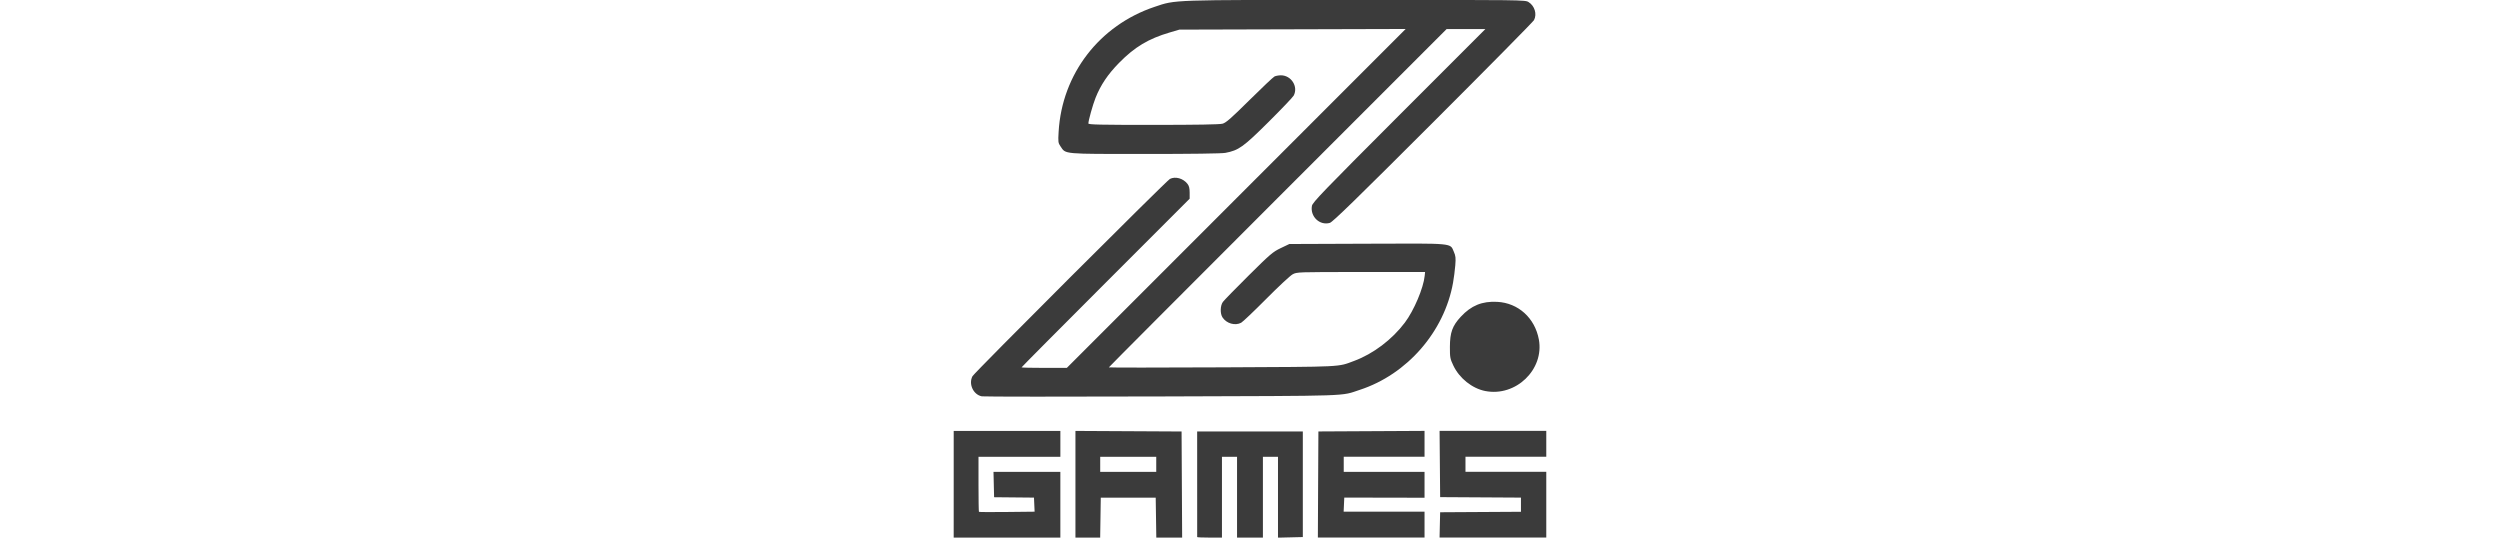 <?xml version="1.0" encoding="UTF-8" standalone="no"?>
<svg
   id="Режим_изоляции"
   x="0px"
   y="0px"
   viewBox="0 0 158.1 34"
   style="enable-background:new 0 0 158.1 34;"
   xml:space="preserve"
   version="1.1"
   xmlns="http://www.w3.org/2000/svg"
   xmlns:svg="http://www.w3.org/2000/svg"><defs
   id="defs12" />&#10;<style
   type="text/css"
   id="style1">&#10;	.st0{fill:#3B3B3B;}&#10;</style>&#10;&#10;&#10;<path
   style="fill:#3b3b3b;stroke-width:1.499;fill-opacity:1"
   d="m 60.312,30.625 v -3.373 h 3.373 3.373 v 0.818 0.818 h -2.589 -2.589 v 1.726 c 0,0.949 0.013,1.739 0.028,1.755 0.016,0.016 0.814,0.02 1.775,0.009 l 1.746,-0.019 -0.02,-0.445 -0.02,-0.445 -1.261,-0.012 -1.261,-0.012 -0.019,-0.801 -0.019,-0.801 h 2.114 2.114 v 2.078 2.078 h -3.373 -3.373 z m 7.699,-6.41e-4 v -3.373 l 3.356,0.018 3.356,0.018 0.018,3.356 0.018,3.356 h -0.817 -0.817 l -0.019,-1.263 -0.019,-1.263 h -1.737 -1.737 l -0.019,1.263 -0.019,1.263 h -0.782 -0.782 z m 5.11,-1.26 v -0.477 h -1.772 -1.772 v 0.477 0.477 h 1.772 1.772 z m 2.589,4.599 c -3.67e-4,-0.019 -9.69e-4,-1.529 -0.001,-3.356 l -6.69e-4,-3.322 h 3.341 3.341 l 1.07e-4,3.339 1.07e-4,3.339 -0.785,0.019 -0.785,0.019 v -2.557 -2.557 h -0.477 -0.477 v 2.555 2.555 h -0.818 -0.818 v -2.555 -2.555 h -0.477 -0.477 v 2.555 2.555 h -0.784 c -0.431,0 -0.784,-0.015 -0.784,-0.034 z m 7.648,-3.322 0.018,-3.356 3.356,-0.018 3.356,-0.018 v 0.818 0.818 h -2.555 -2.555 v 0.477 0.477 h 2.555 2.555 v 0.819 0.819 l -2.538,-0.005 -2.538,-0.005 -0.02,0.446 -0.02,0.446 h 2.558 2.558 v 0.818 0.818 h -3.373 -3.373 z m 7.698,2.555 0.019,-0.801 2.555,-0.015 2.555,-0.015 v -0.448 -0.448 l -2.555,-0.015 -2.555,-0.015 -0.018,-2.095 -0.018,-2.095 h 3.374 3.374 v 0.818 0.818 h -2.555 -2.555 v 0.477 0.477 h 2.555 2.555 v 2.078 2.078 H 94.413 91.038 Z M 62.084,25.063 c -0.535,-0.11 -0.844,-0.782 -0.584,-1.272 0.118,-0.223 12.275,-12.369 12.486,-12.476 0.344,-0.174 0.834,-0.038 1.106,0.307 0.106,0.135 0.142,0.279 0.142,0.562 v 0.382 l -5.315,5.316 c -2.923,2.924 -5.315,5.331 -5.315,5.35 0,0.018 0.644,0.033 1.431,0.033 h 1.431 l 10.714,-10.716 10.714,-10.716 -7.154,0.02 -7.154,0.02 -0.613,0.18 c -1.344,0.395 -2.22,0.92 -3.202,1.921 -0.716,0.73 -1.166,1.399 -1.492,2.221 -0.171,0.432 -0.45,1.429 -0.45,1.612 0,0.075 0.719,0.091 4.105,0.091 2.745,-2.533e-4 4.196,-0.025 4.378,-0.075 0.222,-0.06 0.537,-0.336 1.703,-1.491 0.787,-0.779 1.498,-1.451 1.58,-1.493 0.082,-0.042 0.266,-0.076 0.409,-0.076 0.656,6.43e-4 1.109,0.715 0.81,1.281 -0.053,0.101 -0.766,0.849 -1.584,1.662 -1.603,1.593 -1.893,1.801 -2.74,1.962 -0.227,0.043 -2.157,0.07 -5.076,0.069 -5.258,-1.135e-4 -5.006,0.022 -5.345,-0.477 -0.153,-0.225 -0.16,-0.279 -0.121,-0.936 0.213,-3.646 2.581,-6.724 6.072,-7.892 1.352,-0.453 0.912,-0.437 12.734,-0.438 10.599,-3.9871e-4 10.691,7.6295e-4 10.912,0.137 0.388,0.24 0.545,0.764 0.343,1.144 -0.054,0.101 -2.928,3.012 -6.388,6.469 -4.859,4.856 -6.343,6.301 -6.523,6.352 -0.638,0.183 -1.254,-0.402 -1.132,-1.076 0.04,-0.221 0.707,-0.913 5.508,-5.719 L 93.936,1.837 H 92.71 91.485 L 80.804,12.518 c -5.874,5.874 -10.68,10.696 -10.68,10.714 -7e-6,0.019 3.227,0.018 7.171,-0.001 7.798,-0.038 7.279,-0.013 8.348,-0.41 1.199,-0.445 2.392,-1.346 3.198,-2.417 0.577,-0.766 1.178,-2.184 1.257,-2.965 l 0.024,-0.237 h -4.054 c -4.037,0 -4.055,6.16e-4 -4.327,0.149 -0.15,0.082 -0.901,0.781 -1.669,1.555 -0.768,0.773 -1.48,1.45 -1.581,1.504 -0.385,0.205 -0.927,0.049 -1.181,-0.339 -0.157,-0.24 -0.144,-0.742 0.025,-0.976 0.075,-0.104 0.807,-0.854 1.627,-1.668 1.373,-1.362 1.534,-1.499 2.033,-1.737 l 0.542,-0.259 4.923,-0.019 c 5.567,-0.021 5.233,-0.052 5.48,0.508 0.116,0.262 0.13,0.393 0.092,0.864 -0.024,0.305 -0.088,0.8 -0.142,1.1 -0.553,3.093 -2.9,5.788 -5.891,6.768 -1.258,0.412 -0.277,0.379 -12.517,0.419 -6.154,0.02 -11.283,0.017 -11.399,-0.007 z m 31.842,-0.335 c -0.829,-0.164 -1.638,-0.81 -2.018,-1.614 -0.204,-0.43 -0.218,-0.511 -0.216,-1.177 0.003,-0.909 0.154,-1.329 0.688,-1.905 0.659,-0.711 1.348,-0.993 2.305,-0.943 1.331,0.07 2.381,1.02 2.632,2.38 0.35,1.901 -1.46,3.64 -3.39,3.259 z"
   id="path15" /></svg>
